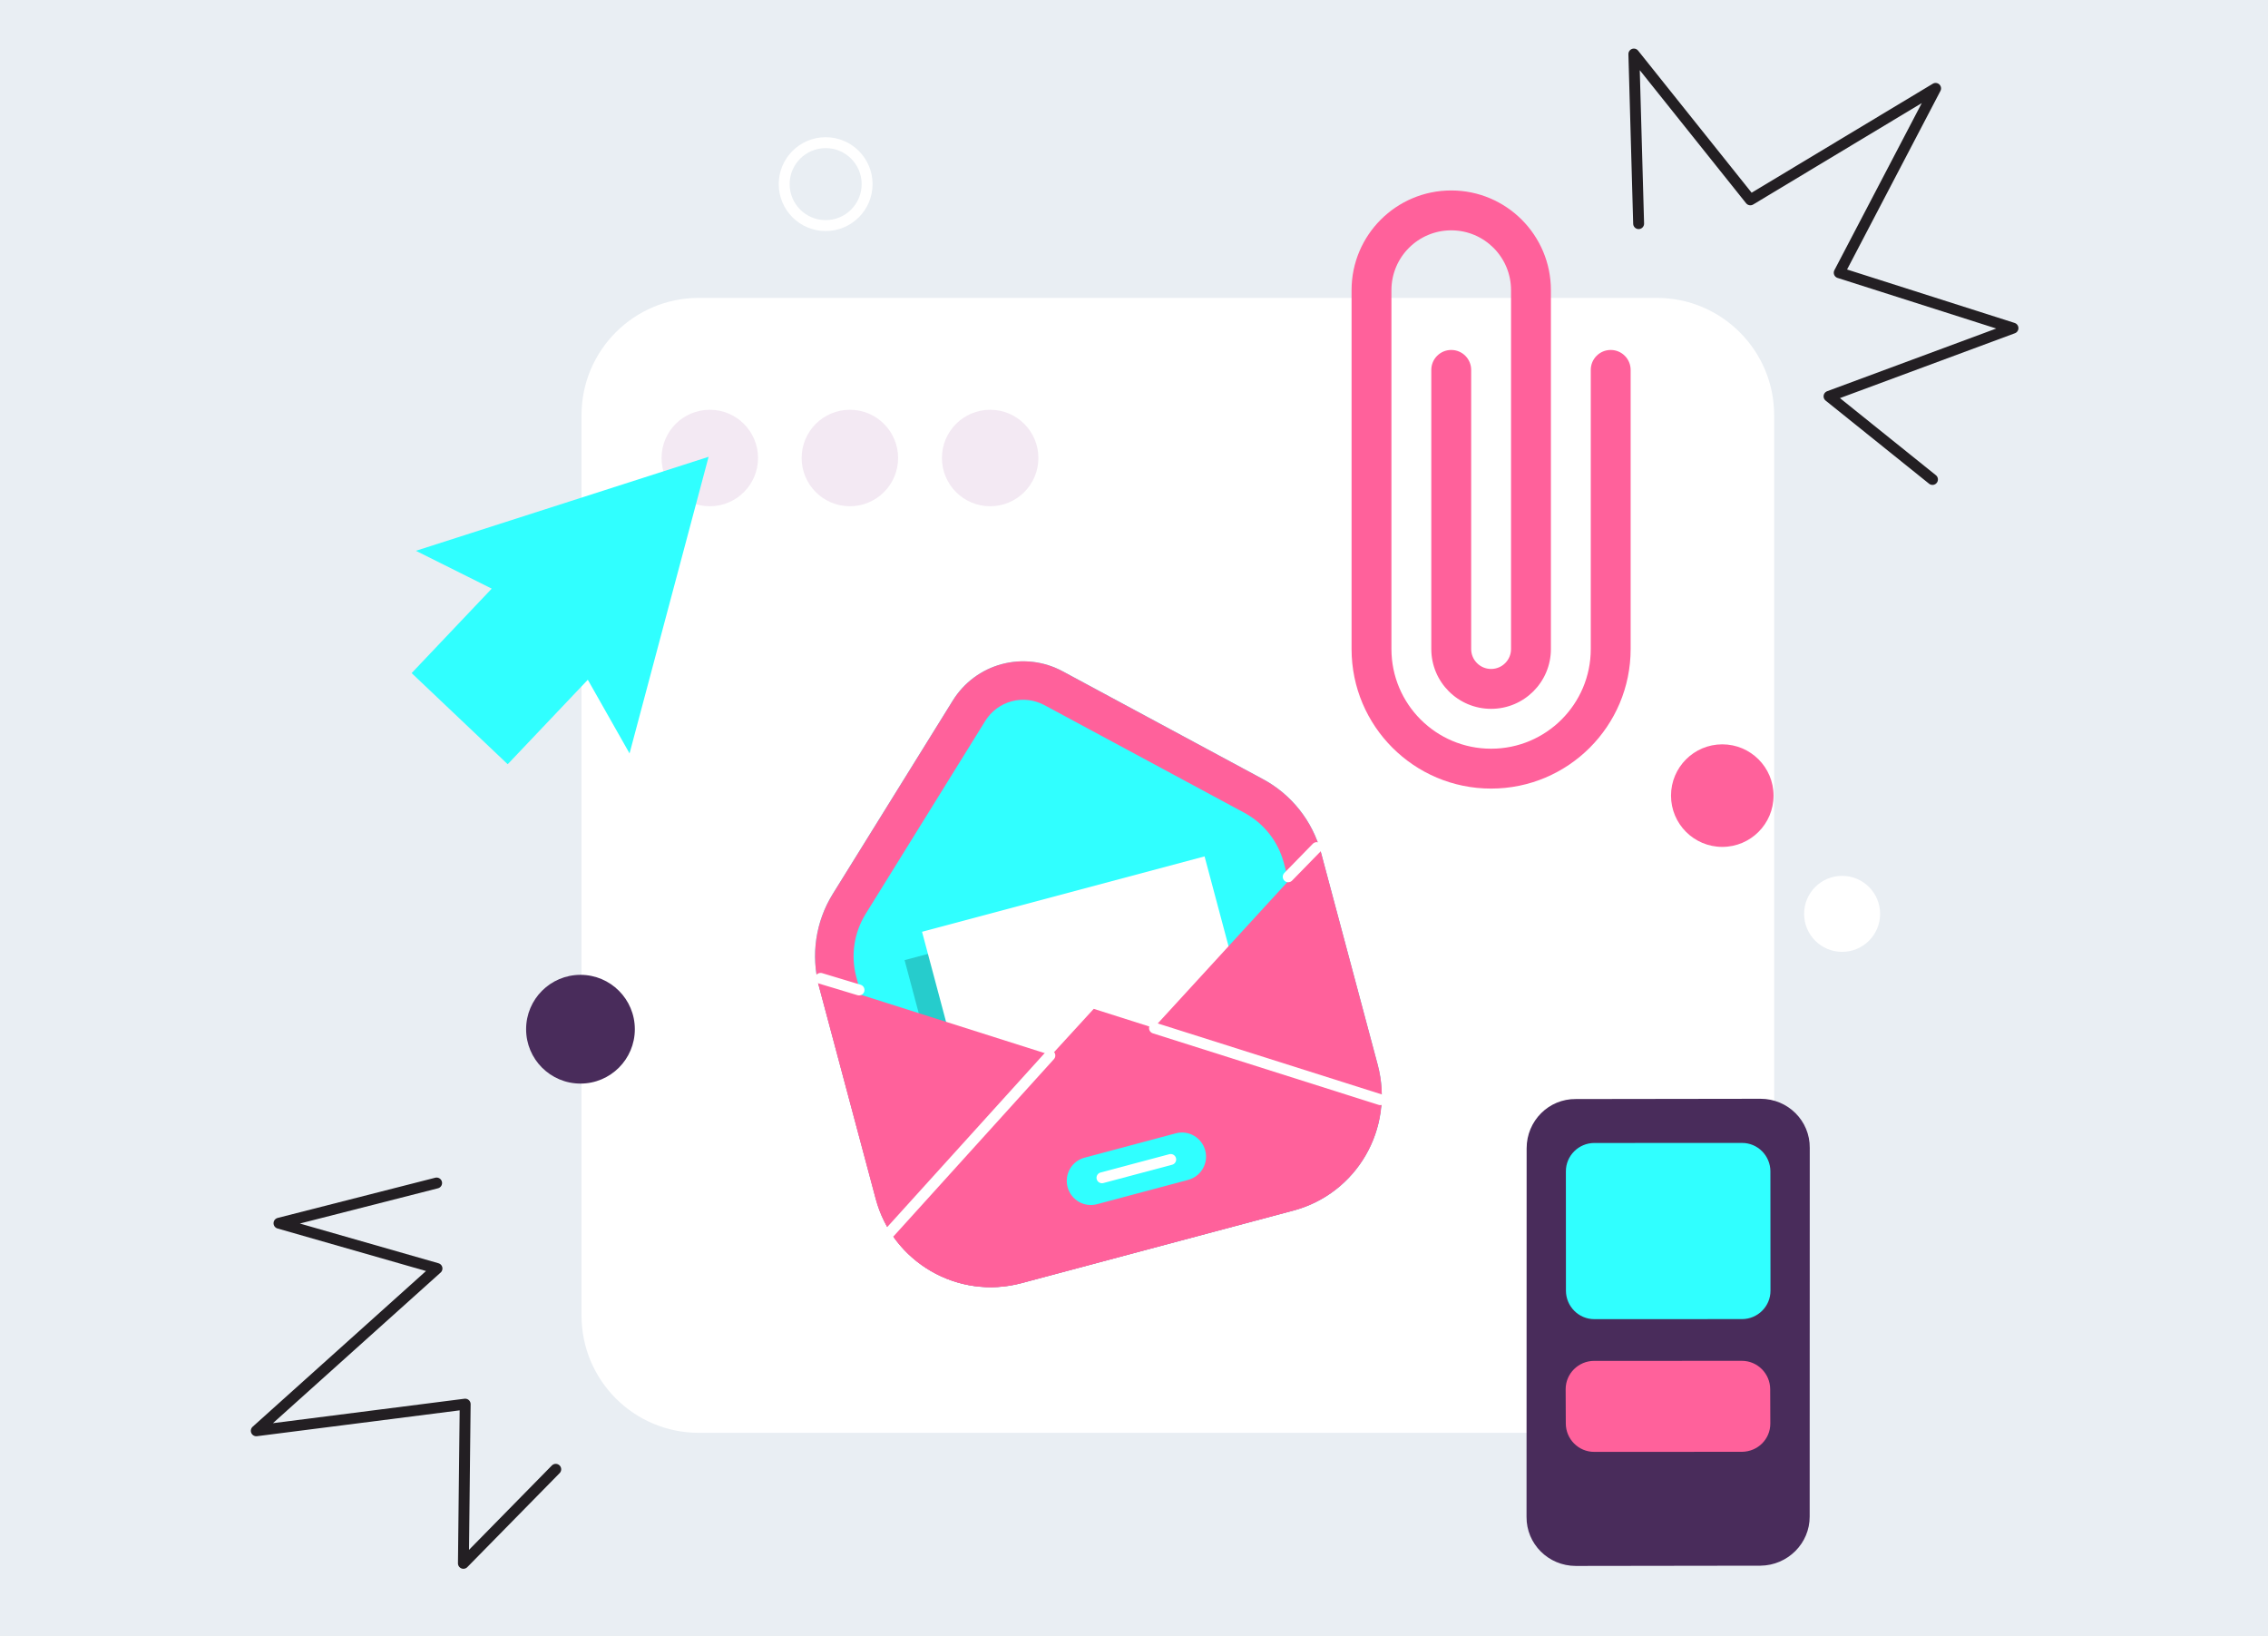<svg xmlns="http://www.w3.org/2000/svg" width="832" height="600" viewBox="0 0 832 600" fill="none"><rect x="0" y="0" width="832" height="600" fill="#808080" stroke="none"/><g clip-path="url(#clip0_1118_38080)"><rect width="600" height="832" transform="translate(0 600) rotate(-90)" fill="white"></rect><path d="M-22 -187L-22 761L855 761L855 -187L-22 -187Z" fill="#E9EEF3"></path><path d="M607.797 109.258L256.365 109.258C232.568 109.258 213.327 128.499 213.327 152.296L213.327 482.475C213.327 506.278 232.568 525.519 256.365 525.519L607.797 525.519C631.594 525.519 650.835 506.278 650.835 482.475L650.835 152.296C650.835 128.499 631.517 109.258 607.797 109.258Z" fill="white"></path><path d="M260.388 185.677C270.162 185.677 278.079 177.76 278.079 167.98C278.079 158.206 270.162 150.289 260.388 150.289C250.608 150.289 242.691 158.206 242.691 167.98C242.691 177.76 250.608 185.677 260.388 185.677Z" fill="#F3E9F3"></path><path d="M311.769 185.677C321.543 185.677 329.466 177.76 329.466 167.98C329.466 158.206 321.543 150.289 311.769 150.289C301.995 150.289 294.078 158.206 294.078 167.98C294.078 177.76 301.995 185.677 311.769 185.677Z" fill="#F3E9F3"></path><path d="M363.232 185.677C373.006 185.677 380.929 177.76 380.929 167.98C380.929 158.206 373.006 150.289 363.232 150.289C353.458 150.289 345.541 158.206 345.541 167.98C345.541 177.76 353.458 185.677 363.232 185.677Z" fill="#F3E9F3"></path><path d="M349.516 256.952L305.49 327.881C299.188 338.034 297.396 350.329 300.466 361.861L321.275 439.712C327.476 462.982 351.409 476.869 374.732 470.621L474.464 444.019C497.787 437.819 511.62 413.886 505.42 390.562L484.611 312.711C481.54 301.179 473.801 291.393 463.293 285.755L389.796 246.19C375.602 238.605 357.971 243.267 349.516 256.952Z" fill="#30FFFF"></path><path d="M371.141 257.207C375.141 256.131 379.395 256.645 383.087 258.592L456.578 298.157C463.654 302.003 468.831 308.564 470.932 316.35L491.74 394.255C495.941 410.041 486.563 426.182 470.825 430.436L371.04 456.984C355.255 461.19 339.114 451.813 334.86 436.074L314.098 358.223C312.051 350.436 313.282 342.183 317.483 335.313L361.455 264.384C363.662 260.846 367.094 258.284 371.141 257.207ZM367.502 243.575C360.024 245.575 353.616 250.344 349.516 256.953L305.49 327.882C299.188 338.035 297.396 350.33 300.466 361.861L321.275 439.713C327.476 462.983 351.409 476.87 374.732 470.622L474.464 444.02C497.787 437.82 511.62 413.887 505.42 390.563L484.611 312.712C481.54 301.18 473.801 291.394 463.293 285.755L389.796 246.191C382.933 242.499 374.987 241.576 367.502 243.575Z" fill="#FF619B"></path><path opacity="0.2" d="M435.484 324.498L331.842 352.153L358.212 450.996L461.855 423.342L435.484 324.498Z" fill="black"></path><path d="M441.887 314.098L338.245 341.752L364.616 440.59L468.264 412.936L441.887 314.098Z" fill="white"></path><path d="M407.635 394L299.904 359.813L321.222 439.665C327.429 462.929 351.362 476.821 374.679 470.567L474.363 443.966C497.681 437.765 511.52 413.832 505.319 390.562L483.995 310.717L407.635 394Z" fill="#FF619B"></path><path d="M401.227 370.014L326.452 451.658C336.652 467.852 356.177 475.537 374.679 470.621L474.363 443.966C492.864 439.049 505.987 422.648 506.757 403.532L401.227 370.014Z" fill="#FF619B"></path><path d="M397.896 424.596L431.313 415.679C436.029 414.395 440.845 417.218 442.123 421.927C443.407 426.643 440.591 431.465 435.875 432.743L402.458 441.659C397.742 442.943 392.926 440.127 391.642 435.411C390.364 430.643 393.18 425.826 397.896 424.596Z" fill="#30FFFF"></path><path d="M404.251 431.973L429.468 425.264" stroke="white" stroke-width="4" stroke-linecap="round" stroke-linejoin="round"></path><path d="M326.398 452.013L385.133 387.131" stroke="white" stroke-width="4" stroke-linecap="round" stroke-linejoin="round"></path><path d="M423.521 377.084L506.343 403.324" stroke="white" stroke-width="4" stroke-linecap="round" stroke-linejoin="round"></path><path d="M315.128 363.092L301.034 358.838" stroke="white" stroke-width="4" stroke-linecap="round" stroke-linejoin="round"></path><path d="M472.57 321.58L483.025 310.871" stroke="white" stroke-width="4" stroke-linecap="round" stroke-linejoin="round"></path><path d="M645.852 574.246L578.052 574.341C567.988 574.323 559.912 566.253 560.001 556.33L560.036 421.146C560.054 411.082 568.13 403.006 578.052 403.095L645.852 403C655.916 403.018 663.992 411.094 663.897 421.016L663.868 556.2C663.915 566.046 655.839 574.128 645.852 574.246Z" fill="#492C5B"></path><path d="M639.065 483.809L584.863 483.827C579.124 483.839 574.467 479.141 574.455 473.402L574.432 429.619C574.42 423.879 579.118 419.223 584.857 419.211L639.054 419.193C644.793 419.182 649.449 423.879 649.461 429.619L649.49 473.402C649.496 479.141 644.804 483.797 639.065 483.809Z" fill="#30FFFF"></path><path d="M639.006 532.485L584.809 532.503C579.07 532.515 574.408 527.817 574.402 522.078L574.349 509.54C574.343 503.801 579.035 499.145 584.774 499.133L638.976 499.115C644.716 499.103 649.372 503.801 649.384 509.54L649.431 522.078C649.443 527.817 644.887 532.402 639.006 532.485Z" fill="#FF619B"></path><path d="M152.569 202.019L259.945 167.543L230.947 276.333L215.635 249.317L186.247 280.297L151.001 246.874L180.389 215.894L152.569 202.019Z" fill="#30FFFF"></path><path d="M160.17 433.895L102.347 448.646L160.308 465.247L94.018 524.772L170.647 515.002L169.998 573.386L203.871 538.898" stroke="#231F23" stroke-width="4" stroke-linecap="round" stroke-linejoin="round"></path><path d="M601.12 82.022L599.37 19.823L642.102 73.296L710.065 32.422L674.706 100.029L738.451 120.351L670.968 145.365L708.915 175.851" stroke="#231F23" stroke-width="4" stroke-linecap="round" stroke-linejoin="round"></path><path d="M212.945 357.543C223.956 357.543 232.884 366.471 232.884 377.482C232.884 388.499 223.956 397.427 212.945 397.427C201.928 397.427 193 388.499 193 377.482C193 366.471 201.928 357.543 212.945 357.543Z" fill="#492C5B"></path><path d="M631.809 310.618C642.193 310.618 650.612 302.199 650.612 291.809C650.612 281.419 642.193 273 631.809 273C621.419 273 613 281.419 613 291.809C613 302.199 621.419 310.618 631.809 310.618Z" fill="#FF619B"></path><path d="M675.764 349.118C683.467 349.118 689.704 342.876 689.704 335.178C689.704 327.48 683.467 321.238 675.764 321.238C668.066 321.238 661.824 327.48 661.824 335.178C661.824 342.876 668.066 349.118 675.764 349.118Z" fill="white"></path><path d="M302.888 82.74C311.284 82.74 318.094 75.93 318.094 67.534C318.094 59.132 311.284 52.322 302.888 52.322C294.487 52.322 287.677 59.132 287.677 67.534C287.677 75.93 294.487 82.74 302.888 82.74Z" stroke="white" stroke-width="4" stroke-linecap="round" stroke-linejoin="round"></path><path d="M495.813 106.418C495.813 86.225 512.183 69.856 532.376 69.856C552.569 69.856 568.938 86.225 568.938 106.418L568.938 238.043C568.938 250.159 559.117 259.98 547.001 259.98C534.885 259.98 525.063 250.159 525.063 238.043L525.063 135.668C525.063 131.629 528.337 128.355 532.376 128.355C536.415 128.355 539.688 131.629 539.688 135.668L539.688 238.043C539.688 242.082 542.962 245.355 547.001 245.355C551.04 245.355 554.313 242.082 554.313 238.043L554.313 106.418C554.313 94.302 544.492 84.481 532.376 84.481C520.26 84.481 510.438 94.302 510.438 106.418L510.438 238.043C510.438 258.236 526.808 274.605 547.001 274.605C567.194 274.605 583.563 258.236 583.563 238.043L583.563 135.668C583.563 131.629 586.837 128.355 590.876 128.355C594.915 128.355 598.188 131.629 598.188 135.668L598.188 238.043C598.188 266.313 575.271 289.23 547.001 289.23C518.731 289.23 495.813 266.313 495.813 238.043L495.813 106.418Z" fill="#FF619B"></path></g><defs><clipPath id="clip0_1118_38080"><rect width="600" height="832" fill="white" transform="translate(0 600) rotate(-90)"></rect></clipPath></defs></svg>